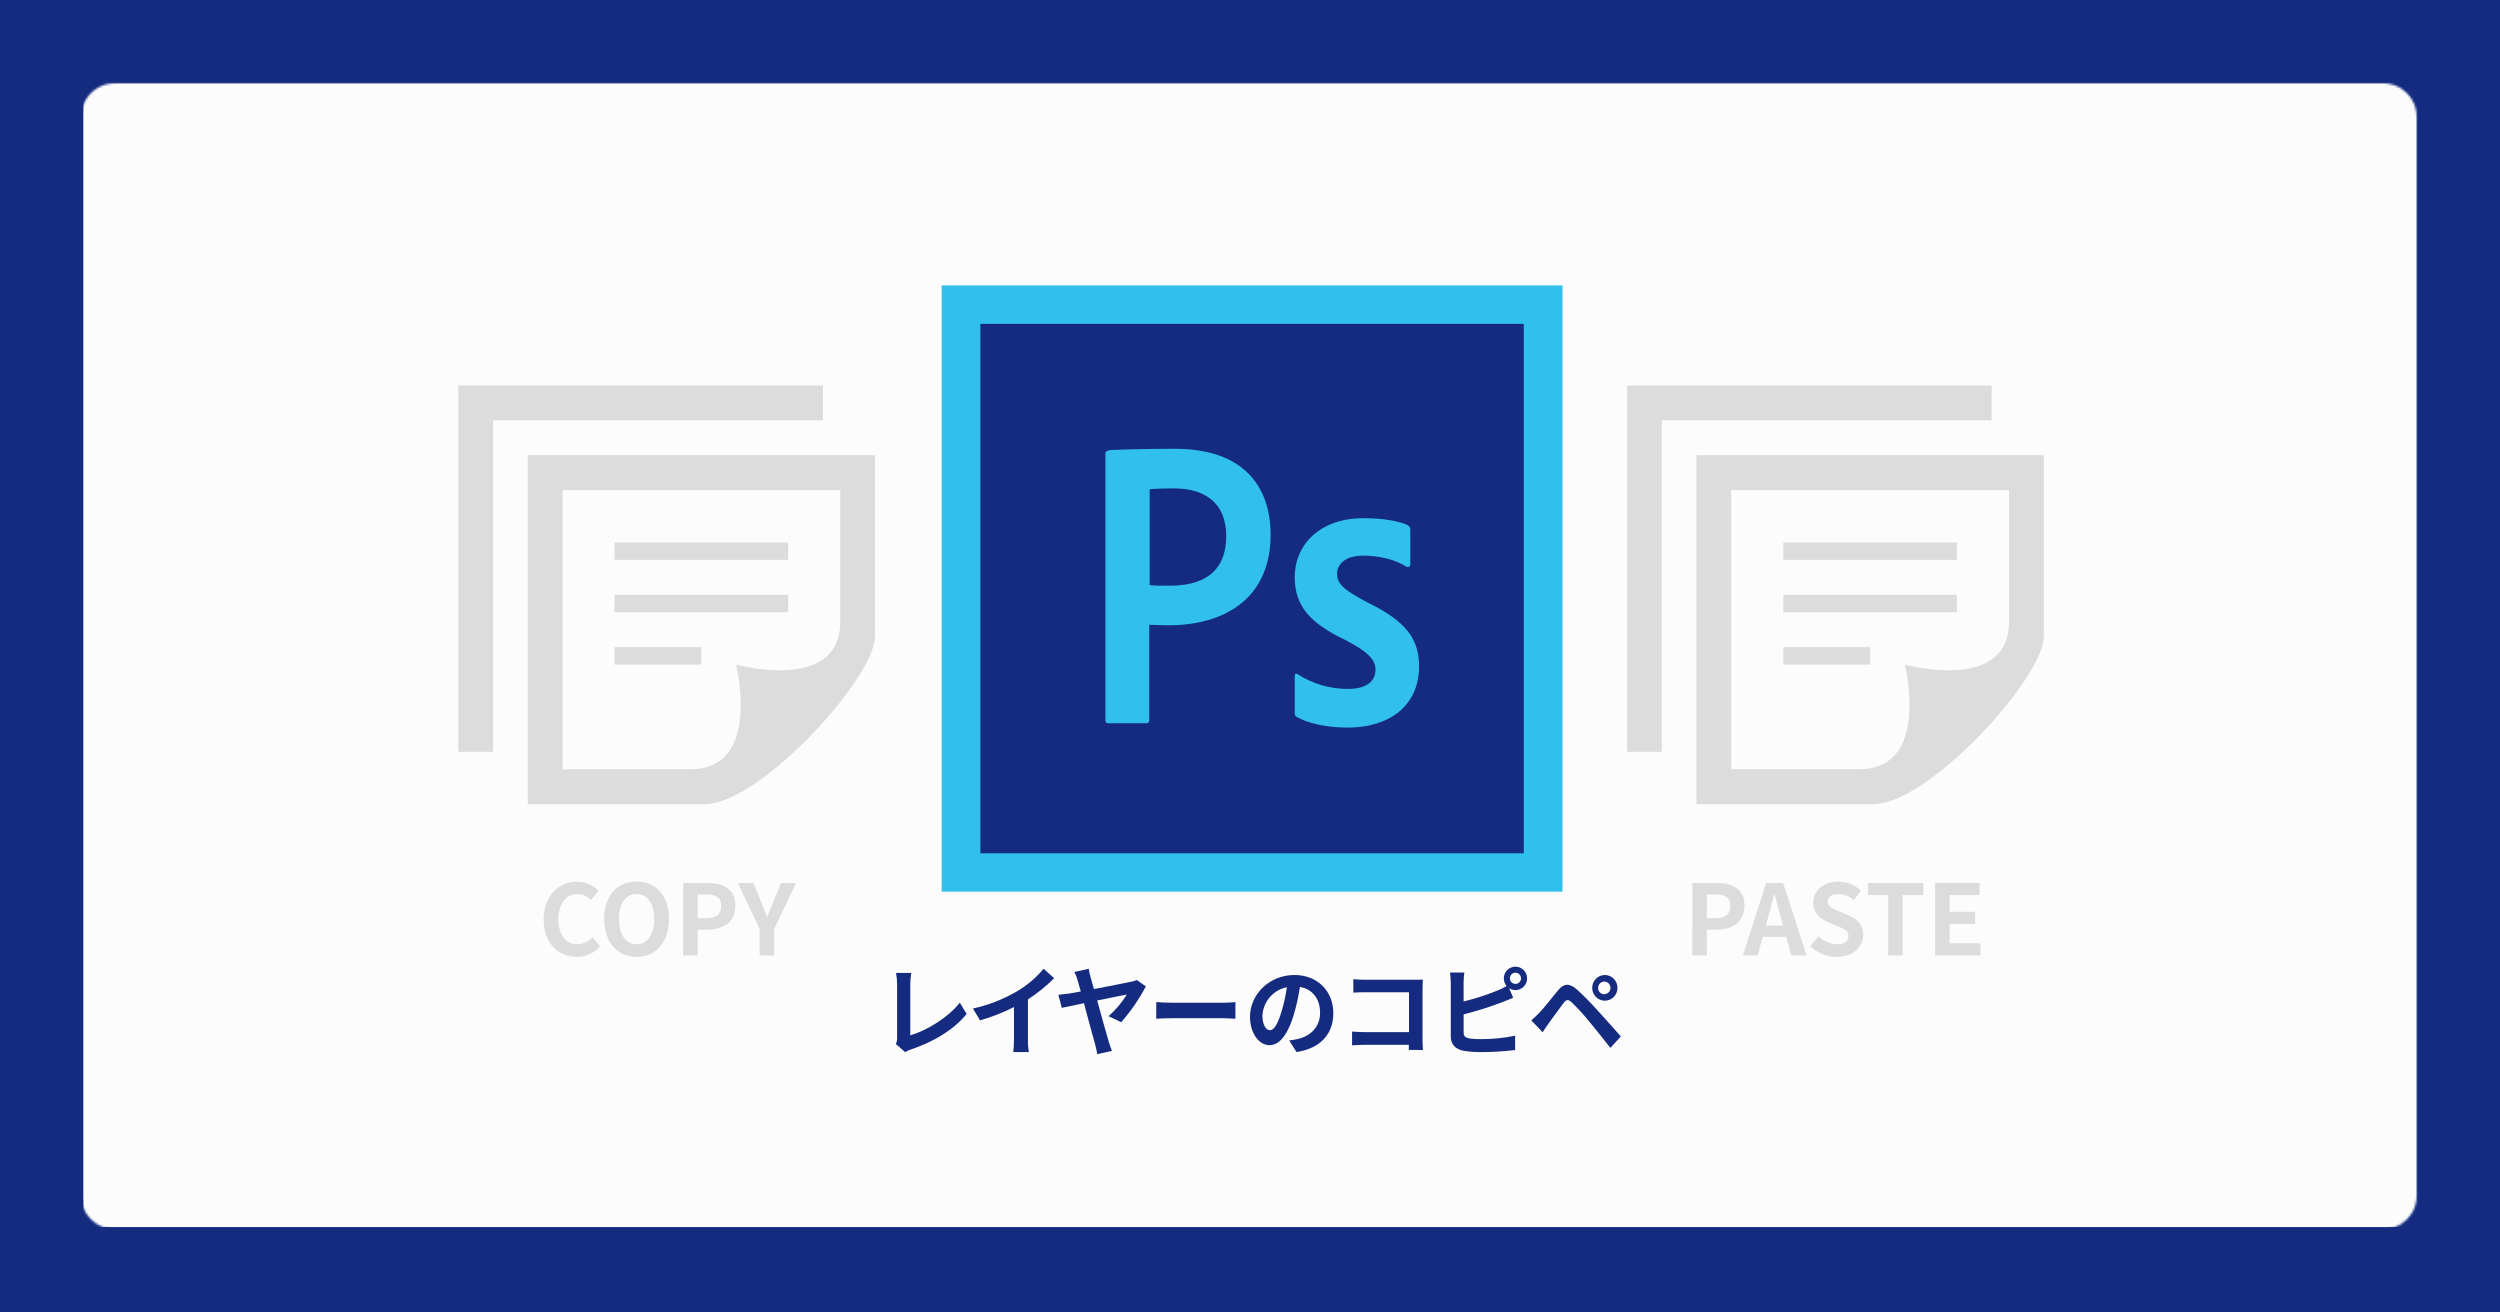 <svg width="1200" height="630" viewBox="0 0 1200 630" fill="none" xmlns="http://www.w3.org/2000/svg">
<rect width="1200" height="630" fill="#142B80"/>
<mask id="mask0" mask-type="alpha" maskUnits="userSpaceOnUse" x="39" y="40" width="1121" height="550">
<path d="M39 56C39 47.163 46.163 40 55 40H1144C1152.84 40 1160 47.163 1160 56V574C1160 582.837 1152.84 590 1144 590H55C46.163 590 39 582.837 39 574V56Z" fill="white"/>
</mask>
<g mask="url(#mask0)">
<path d="M40 39H1161V589H40V39Z" fill="#FCFCFC"/>
<path d="M470 155H732V410H470V155Z" fill="#142B80"/>
<path d="M470.582 155.441H731.418V409.559H470.582V155.441ZM452 428H750V137H452V428ZM654.427 266.692C644.998 266.692 641.783 271.468 641.783 275.412C641.783 279.675 643.912 282.703 656.577 289.269C675.308 298.35 681.151 307.07 681.151 319.861C681.151 338.973 666.603 349.249 646.913 349.249C636.537 349.249 627.586 347.117 622.435 344.111C621.605 343.749 621.477 343.152 621.477 342.203V324.604C621.477 323.411 622.073 323.048 622.914 323.645C630.065 328.251 638.39 330.697 646.892 330.691C656.322 330.691 660.249 326.747 660.249 321.375C660.249 317.111 657.503 313.252 645.455 307.038C628.512 298.915 621.477 290.665 621.477 276.925C621.477 261.512 633.525 248.731 654.406 248.731C664.666 248.731 671.828 250.287 675.755 252.078C676.148 252.335 676.465 252.691 676.674 253.11C676.884 253.53 676.978 253.998 676.947 254.466V270.839C676.947 271.798 676.351 272.395 675.159 272.033C669.913 268.685 662.154 266.703 654.406 266.703L654.427 266.692ZM551.841 280.901C554.587 281.136 556.736 281.136 561.504 281.136C575.457 281.136 588.58 276.232 588.58 257.237C588.58 242.058 579.15 234.416 563.292 234.416C558.524 234.416 553.991 234.65 551.841 234.778V280.901ZM530.555 217.457C530.555 216.625 532.226 216.018 533.184 216.018C540.815 215.655 552.149 215.421 563.963 215.421C596.956 215.421 609.887 233.542 609.887 256.758C609.887 287.105 587.941 300.131 560.93 300.131C556.396 300.131 554.842 299.896 551.628 299.896V345.731C551.628 346.691 551.266 347.16 550.202 347.16H532.034C531.076 347.16 530.598 346.797 530.598 345.731V217.467L530.555 217.457Z" fill="#31C0EB"/>
<path d="M270 369.25V235.25H403.333V298.429C403.333 332.822 353.333 319 353.333 319C353.333 319 365.988 369.25 331.346 369.25H270ZM420 305.488V218.5H253.333V386H338.247C364.605 386 420 325.501 420 305.488ZM336.667 319H295V310.625H336.667V319ZM378.333 285.5H295V293.875H378.333V285.5ZM378.333 260.375H295V268.75H378.333V260.375ZM395 201.75H236.667V360.875H220V185H395V201.75Z" fill="#DCDCDC"/>
<path d="M831 369.25V235.25H964.333V298.429C964.333 332.822 914.333 319 914.333 319C914.333 319 926.988 369.25 892.346 369.25H831ZM981 305.488V218.5H814.333V386H899.247C925.605 386 981 325.501 981 305.488ZM897.667 319H856V310.625H897.667V319ZM939.333 285.5H856V293.875H939.333V285.5ZM939.333 260.375H856V268.75H939.333V260.375ZM956 201.75H797.667V360.875H781V185H956V201.75Z" fill="#DCDCDC"/>
<path d="M430 501.144C430.459 500.188 430.669 499.126 430.609 498.061V472.354C430.6 470.557 430.429 468.764 430.097 467H437.401C437.112 468.77 436.958 470.56 436.939 472.354V496.963C444.486 494.792 454.797 488.714 460.713 481.314L464 486.68C457.67 494.455 448.041 500.096 437.219 503.752C436.25 504.058 435.319 504.476 434.443 505L430 501.144Z" fill="#142B80"/>
<path d="M493.416 498.825C493.358 500.893 493.504 502.961 493.852 505H486.369C486.609 502.951 486.721 500.888 486.706 498.825V483.388C481.486 486.018 476.029 488.156 470.405 489.773L467 484.092C474.601 482.422 481.882 479.554 488.564 475.596C493.248 472.761 497.428 469.181 500.936 465L506 469.545C502.181 473.357 497.962 476.756 493.416 479.684V498.825Z" fill="#142B80"/>
<path d="M532.104 487.775C535.518 484.751 538.47 481.252 540.866 477.387C539.454 477.62 533.195 478.871 526.652 480.232C528.808 488.106 531.262 496.961 532.204 500.027C532.538 501.008 533.245 503.253 533.716 504.418L526.689 506C526.426 504.414 526.082 502.842 525.66 501.29C524.805 498.494 522.413 489.32 520.294 481.532C515.485 482.514 511.346 483.397 509.648 483.765L508 477.497C509.834 477.301 511.482 477.117 513.317 476.884C514.073 476.749 516.105 476.369 518.782 475.903C518.125 473.671 517.605 471.807 517.282 470.642C516.913 469.217 516.372 467.842 515.671 466.545L522.599 465C522.816 466.398 523.114 467.782 523.491 469.145C523.913 470.642 524.483 472.555 525.09 474.738C532.34 473.34 540.631 471.758 542.886 471.243C543.851 471.095 544.789 470.815 545.675 470.409L550 473.487C546.748 479.646 542.78 485.409 538.177 490.657L532.104 487.775Z" fill="#142B80"/>
<path d="M555 481C556.682 481.16 560.081 481.307 562.512 481.307H587.55C589.698 481.307 591.797 481.107 593 481V489C591.883 489 589.502 488.747 587.55 488.747H562.512C559.848 488.747 556.718 488.853 555 489V481Z" fill="#142B80"/>
<path d="M618.819 499.431C620.266 499.251 621.703 498.998 623.124 498.671C629.065 497.251 633.641 492.941 633.641 486.126C633.641 479.648 630.184 474.814 623.961 473.731C623.315 478.031 622.395 482.284 621.205 486.463C618.45 495.931 614.428 501.699 609.385 501.699C604.342 501.699 600 495.98 600 488.07C600 477.281 609.299 468 621.304 468C632.755 468 640 476.098 640 486.313C640 496.167 634.01 503.169 622.337 505L618.819 499.431ZM615.228 485.229C616.338 481.513 617.16 477.714 617.688 473.868C614.519 474.489 611.646 476.163 609.523 478.625C607.399 481.087 606.148 484.196 605.966 487.459C605.966 492.193 607.835 494.51 609.557 494.51C611.488 494.548 613.358 491.57 615.228 485.229V485.229Z" fill="#142B80"/>
<path d="M676.237 503.951C676.237 503.205 676.237 502.423 676.237 501.506H655.014C653.198 501.506 650.534 501.64 649 501.775V495.136C650.632 495.283 652.682 495.417 654.83 495.417H676.323V476.272H655.383C653.431 476.272 650.915 476.37 649.601 476.455V470C651.332 470.183 653.75 470.281 655.383 470.281H678.851C680.201 470.281 682.153 470.281 682.951 470.183C682.951 471.259 682.816 473.118 682.816 474.462V498.523C682.816 500.149 682.902 502.606 683 504L676.237 503.951Z" fill="#142B80"/>
<path d="M702.542 480.709C708.043 479.354 713.443 477.607 718.699 475.482C720.256 474.895 721.758 474.17 723.188 473.315C722.314 472.276 721.835 470.959 721.835 469.599C721.84 468.486 722.172 467.401 722.789 466.479C723.407 465.557 724.282 464.84 725.304 464.419C726.326 463.998 727.449 463.891 728.531 464.113C729.613 464.335 730.605 464.875 731.382 465.665C732.16 466.455 732.687 467.459 732.897 468.551C733.108 469.642 732.993 470.773 732.566 471.798C732.139 472.824 731.419 473.699 730.499 474.313C729.578 474.927 728.497 475.252 727.393 475.247C726.332 475.251 725.292 474.941 724.405 474.355L726.323 478.913C724.503 479.669 722.4 480.561 720.851 481.13C714.867 483.409 708.753 485.324 702.542 486.865V495.536C702.542 497.567 703.476 498.075 705.579 498.509C707.379 498.711 709.19 498.802 711.002 498.781C716.462 498.801 721.91 498.249 727.258 497.134V504.008C721.738 504.688 716.181 505.019 710.62 504.999C707.995 505.015 705.372 504.825 702.775 504.429C698.705 503.723 696.369 501.469 696.369 497.419V471.779C696.349 470.121 696.226 468.466 696 466.824H702.886C702.65 468.465 702.526 470.121 702.517 471.779L702.542 480.709ZM730.098 469.561C730.093 469.03 729.933 468.511 729.636 468.071C729.34 467.63 728.921 467.288 728.432 467.087C727.943 466.886 727.406 466.834 726.889 466.939C726.371 467.044 725.895 467.301 725.522 467.677C725.149 468.053 724.894 468.532 724.79 469.053C724.685 469.575 724.736 470.116 724.936 470.608C725.136 471.101 725.476 471.523 725.913 471.821C726.35 472.12 726.865 472.282 727.393 472.286C728.105 472.29 728.789 472.009 729.296 471.505C729.803 471.001 730.092 470.316 730.098 469.599V469.561Z" fill="#142B80"/>
<path d="M738.838 486.172C740.978 483.983 744.631 479.329 747.804 475.425C750.608 472.047 753.13 471.672 756.967 475C760.311 478.04 763.493 481.26 766.5 484.646C769.624 488.124 774.63 493.542 778 497.483L772.969 503C769.981 499.097 765.725 493.829 762.97 490.489C760.289 487.179 757.414 484.037 754.36 481.08C752.724 479.654 751.9 479.654 750.571 481.368C748.751 483.745 745.381 488.45 743.475 491.064C742.392 492.541 741.273 494.242 740.473 495.481L735 489.763C736.402 488.6 737.435 487.599 738.838 486.172V486.172ZM770.054 468.006C770.873 467.969 771.69 468.1 772.457 468.393C773.224 468.686 773.925 469.134 774.517 469.709C775.11 470.285 775.581 470.977 775.903 471.744C776.225 472.51 776.391 473.335 776.391 474.168C776.391 475.001 776.225 475.826 775.903 476.592C775.581 477.359 775.11 478.051 774.517 478.627C773.925 479.202 773.224 479.65 772.457 479.943C771.69 480.236 770.873 480.367 770.054 480.33C768.495 480.258 767.023 479.578 765.944 478.43C764.866 477.282 764.264 475.756 764.264 474.168C764.264 472.58 764.866 471.054 765.944 469.906C767.023 468.758 768.495 468.078 770.054 468.006ZM770.054 477.189C770.842 477.193 771.598 476.879 772.158 476.316C772.719 475.753 773.037 474.988 773.043 474.187C773.037 473.382 772.72 472.613 772.161 472.044C771.601 471.476 770.845 471.153 770.054 471.147C769.267 471.153 768.514 471.477 767.961 472.047C767.408 472.616 767.099 473.386 767.102 474.187C767.092 474.587 767.162 474.985 767.306 475.357C767.45 475.729 767.666 476.069 767.941 476.354C768.216 476.64 768.545 476.867 768.908 477.021C769.271 477.175 769.661 477.254 770.054 477.252V477.189Z" fill="#142B80"/>
<path d="M260.934 441.362C260.934 429.892 268.358 423.173 277.106 423.173C279.021 423.191 280.912 423.597 282.667 424.364C284.421 425.132 286.002 426.246 287.315 427.64L283.603 432.057C282.79 431.165 281.806 430.446 280.709 429.944C279.611 429.443 278.424 429.168 277.218 429.137C271.946 429.137 267.999 433.653 267.999 441.127C267.999 448.601 271.575 453.254 277.069 453.254C278.457 453.237 279.824 452.922 281.08 452.331C282.335 451.739 283.449 450.885 284.345 449.826L288.057 454.157C286.705 455.793 285.002 457.103 283.074 457.99C281.146 458.877 279.043 459.318 276.921 459.28C268.086 459.28 260.934 452.982 260.934 441.362Z" fill="#DCDCDC"/>
<path d="M290 441.078C290 429.756 296.348 423.173 305.554 423.173C314.76 423.173 321.121 429.805 321.121 441.078C321.121 452.35 314.773 459.28 305.554 459.28C296.335 459.28 290 452.363 290 441.078ZM314.018 441.078C314.018 433.653 310.726 429.137 305.554 429.137C300.382 429.137 297.09 433.604 297.09 441.078C297.09 448.552 300.382 453.254 305.554 453.254C310.726 453.254 314.043 448.515 314.043 441.078H314.018Z" fill="#DCDCDC"/>
<path d="M327.939 423.828H339.36C347.081 423.828 352.971 426.514 352.971 434.73C352.971 442.686 347.007 446.25 339.533 446.25H334.868V458.624H327.914L327.939 423.828ZM339.075 440.756C343.864 440.756 346.166 438.727 346.166 434.73C346.166 430.733 343.629 429.335 338.84 429.335H334.881V440.756H339.075Z" fill="#DCDCDC"/>
<path d="M364.616 445.879L354.185 423.828H361.609L365.086 432.292C366.076 434.878 367.016 437.316 368.093 440.001H368.291C369.367 437.316 370.407 434.878 371.384 432.292L374.874 423.828H382.1L371.607 445.879V458.624H364.653L364.616 445.879Z" fill="#DCDCDC"/>
<path d="M812.33 423.828H823.752C831.461 423.828 837.363 426.514 837.363 434.73C837.363 442.686 831.399 446.25 823.925 446.25H819.26V458.624H812.306L812.33 423.828ZM823.467 440.756C828.256 440.756 830.557 438.727 830.557 434.73C830.557 430.733 828.083 429.335 823.232 429.335H819.272V440.756H823.467Z" fill="#DCDCDC"/>
<path d="M857.372 449.69H846.124L843.649 458.624H836.596L847.732 423.828H855.911L867.159 458.624H859.871L857.372 449.69ZM855.874 444.283L854.835 440.471C853.758 436.846 852.818 432.861 851.779 429.1H851.593C850.702 432.899 849.663 436.846 848.636 440.471L847.596 444.283H855.874Z" fill="#DCDCDC"/>
<path d="M868.893 454.194L872.889 449.406C875.275 451.717 878.419 453.084 881.737 453.254C885.35 453.254 887.28 451.707 887.28 449.269C887.28 446.832 885.164 445.879 882.058 444.567L877.406 442.587C873.879 441.127 870.353 438.306 870.353 433.233C870.353 427.541 875.302 423.173 882.393 423.173C886.475 423.159 890.396 424.765 893.294 427.64L889.767 432.008C887.731 430.169 885.087 429.147 882.343 429.137C879.287 429.137 877.307 430.51 877.307 432.849C877.307 435.188 879.782 436.227 882.764 437.403L887.33 439.333C891.562 441.078 894.333 443.751 894.333 448.787C894.333 454.466 889.582 459.317 881.539 459.317C876.826 459.277 872.305 457.446 868.893 454.194V454.194Z" fill="#DCDCDC"/>
<path d="M906.373 429.607H896.598V423.828H923.202V429.607H913.303V458.624H906.348L906.373 429.607Z" fill="#DCDCDC"/>
<path d="M928.844 423.828H950.189V429.607H935.81V437.65H948.036V443.478H935.81V452.783H950.659V458.624H928.844V423.828Z" fill="#DCDCDC"/>
</g>
</svg>
